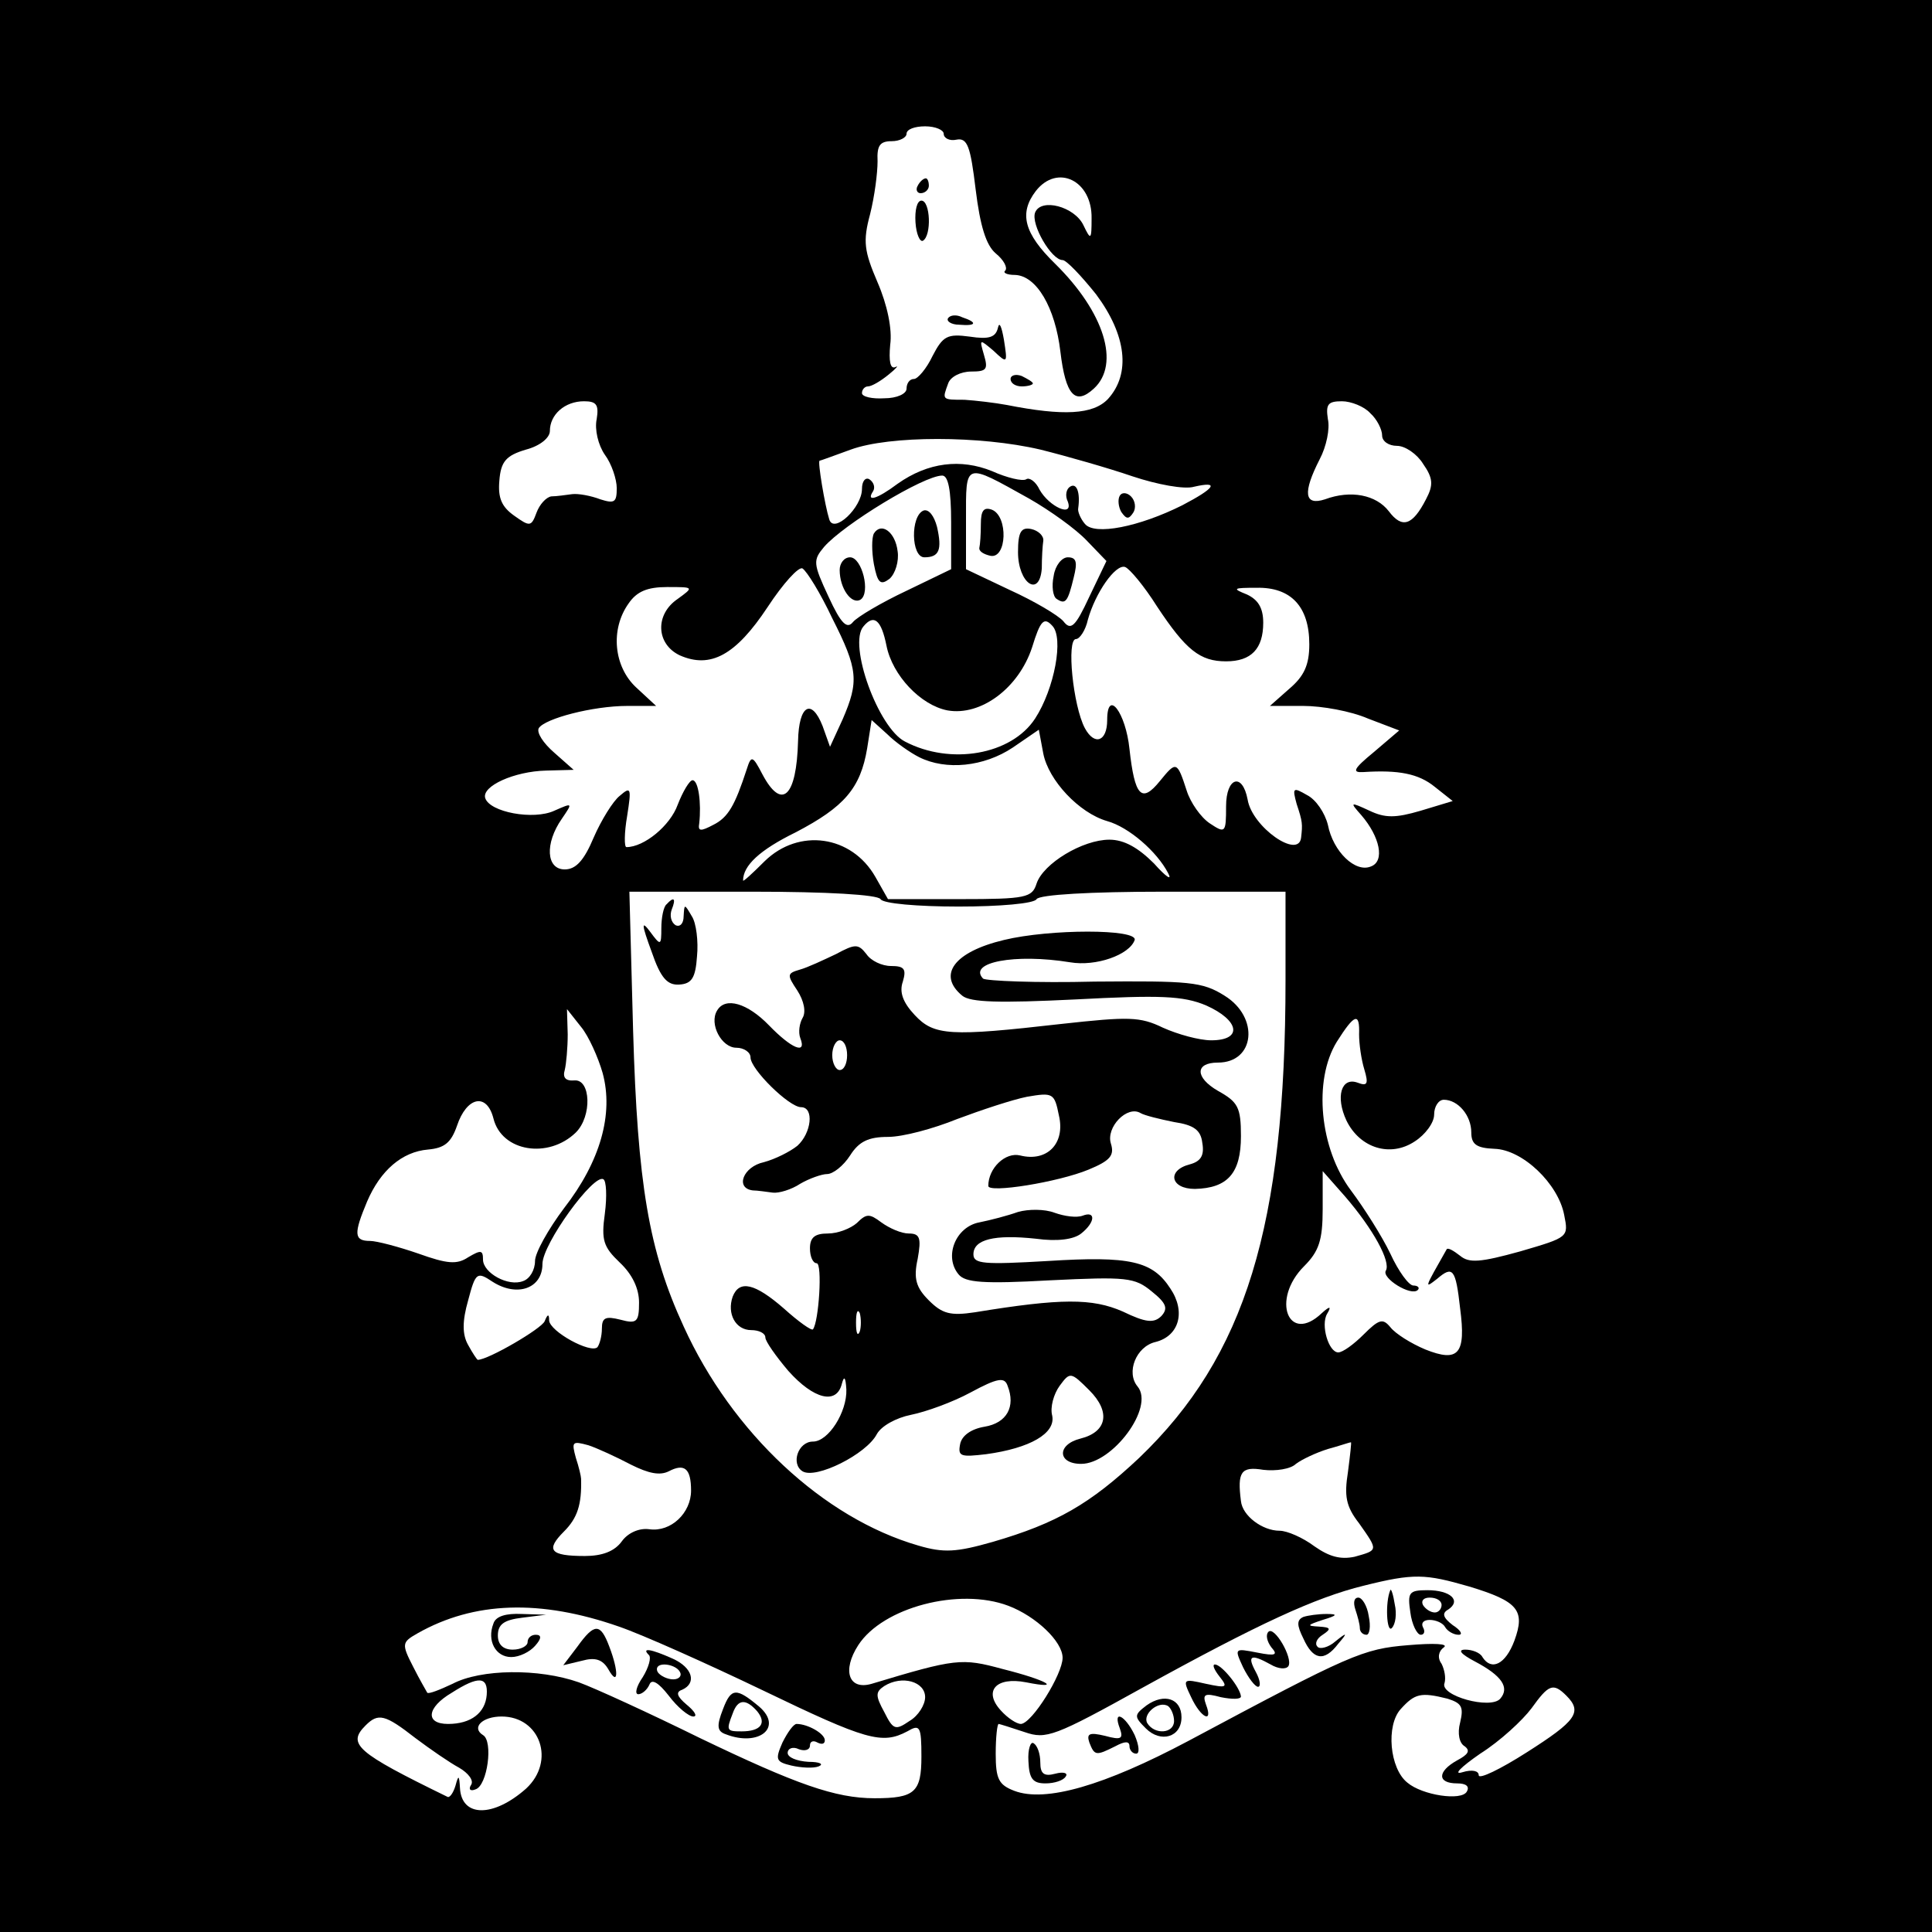 <?xml version="1.0" standalone="no"?>
<!DOCTYPE svg PUBLIC "-//W3C//DTD SVG 20010904//EN"
 "http://www.w3.org/TR/2001/REC-SVG-20010904/DTD/svg10.dtd">
<svg version="1.0" xmlns="http://www.w3.org/2000/svg"
 width="260pt" height="260pt" viewBox="0 0 260 260"
 preserveAspectRatio="xMidYMid meet">
<g transform="translate(0,260) scale(0.1,-0.1)"
fill="#000000" stroke="none">
<path d="M0 1300 l0 -1300 1300 0 1300 0 0 1300 0 1300 -1300 0 -1300 0 0
-1300z m1270 1120 c0 -6 8 -10 17 -8 15 3 19 -9 26 -67 6 -49 14 -75 27 -86
11 -9 16 -19 13 -23 -4 -3 2 -6 13 -6 29 -1 54 -44 61 -103 7 -59 20 -73 45
-50 36 33 14 103 -52 168 -42 41 -49 68 -26 98 29 37 76 14 75 -37 0 -29 -1
-30 -11 -9 -12 25 -57 37 -65 17 -6 -16 22 -64 37 -64 5 0 25 -21 45 -46 41
-55 47 -107 16 -141 -20 -21 -60 -23 -136 -8 -16 3 -42 6 -57 7 -31 0 -30 0
-22 22 3 9 17 16 31 16 21 0 23 3 17 23 -6 21 -6 21 13 5 19 -18 19 -17 14 15
-3 17 -6 25 -8 16 -3 -13 -12 -16 -38 -12 -30 4 -36 1 -50 -26 -8 -17 -20 -31
-25 -31 -6 0 -10 -6 -10 -13 0 -7 -13 -13 -30 -13 -16 -1 -30 2 -30 7 0 5 4 9
8 9 5 0 17 7 28 16 10 8 14 13 9 10 -7 -3 -9 8 -7 30 3 21 -4 54 -17 84 -18
42 -20 55 -10 92 6 24 10 55 10 71 -1 21 3 27 19 27 11 0 20 5 20 10 0 6 11
10 25 10 14 0 25 -5 25 -10z m-467 -384 c-3 -14 2 -35 11 -48 9 -12 16 -33 16
-45 0 -19 -3 -21 -22 -15 -13 5 -30 8 -38 7 -8 -1 -21 -3 -28 -3 -7 -1 -16
-11 -20 -22 -7 -19 -9 -19 -30 -4 -17 12 -22 24 -20 47 2 26 9 34 36 42 19 5
32 16 32 25 0 22 20 40 46 40 17 0 20 -5 17 -24z m1041 8 c9 -8 16 -22 16 -30
0 -8 9 -14 20 -14 11 0 27 -11 35 -24 14 -20 14 -29 4 -48 -18 -35 -32 -40
-50 -16 -17 22 -51 29 -86 16 -28 -9 -30 9 -7 54 9 17 14 41 11 54 -3 20 0 24
19 24 12 0 30 -7 38 -16z m-444 -49 c36 -9 92 -25 124 -36 33 -11 70 -18 83
-14 35 8 28 -2 -16 -25 -58 -29 -118 -41 -131 -25 -6 7 -10 17 -9 21 3 21 -2
35 -11 29 -5 -3 -7 -12 -3 -20 8 -22 -25 -7 -38 16 -5 11 -14 17 -18 14 -5 -3
-26 2 -46 11 -42 17 -86 12 -127 -17 -28 -21 -43 -25 -33 -10 3 5 1 12 -5 16
-5 3 -10 -2 -10 -13 0 -25 -38 -61 -44 -41 -6 19 -16 79 -13 79 1 0 20 7 42
15 52 19 174 19 255 0z m-15 -66 c28 -16 63 -41 78 -57 l26 -27 -23 -48 c-19
-41 -25 -46 -35 -33 -7 8 -39 27 -72 42 l-59 28 0 67 c0 78 -3 77 85 28z
m-105 -32 l0 -63 -60 -29 c-34 -16 -66 -35 -72 -42 -8 -10 -16 -3 -33 34 -21
45 -21 49 -6 67 26 30 134 96 159 96 8 0 12 -19 12 -63z m-160 -129 c35 -69
36 -85 14 -136 l-17 -37 -10 28 c-15 38 -32 28 -33 -20 -2 -76 -22 -94 -48
-45 -13 25 -15 26 -21 7 -16 -49 -25 -65 -45 -75 -17 -9 -21 -9 -19 2 3 27 -1
58 -9 58 -4 0 -13 -15 -20 -33 -10 -28 -45 -57 -69 -57 -3 0 -3 19 1 42 6 38
5 40 -10 27 -9 -7 -25 -33 -35 -56 -13 -31 -24 -43 -39 -43 -25 0 -27 35 -4
68 15 22 15 22 -10 11 -28 -13 -87 -2 -93 17 -5 16 39 36 82 37 l37 1 -26 23
c-15 13 -24 27 -21 33 8 13 73 30 119 30 l39 0 -27 25 c-30 28 -35 78 -10 113
11 16 25 22 52 22 36 0 36 0 14 -16 -31 -21 -29 -61 3 -76 41 -18 75 0 118 65
21 32 42 55 47 52 6 -4 24 -33 40 -67z m437 16 c39 -59 58 -74 93 -74 34 0 50
17 50 52 0 20 -7 31 -22 38 -20 8 -19 9 13 9 46 1 71 -25 71 -76 0 -28 -7 -43
-27 -60 l-26 -23 45 0 c25 0 64 -7 87 -17 l42 -16 -34 -29 c-28 -23 -30 -28
-14 -27 47 3 74 -2 96 -20 l24 -19 -43 -13 c-34 -10 -48 -10 -69 0 -26 12 -27
12 -11 -6 25 -29 32 -62 13 -69 -21 -9 -51 20 -58 56 -4 16 -16 34 -28 40 -19
11 -20 10 -14 -12 8 -24 8 -27 6 -45 -3 -30 -66 14 -72 51 -7 37 -29 30 -29
-9 0 -36 -1 -37 -22 -23 -12 8 -26 28 -31 44 -13 40 -14 40 -36 13 -25 -31
-34 -20 -41 43 -5 49 -30 82 -30 39 0 -29 -17 -35 -30 -11 -16 30 -25 120 -12
120 5 0 13 12 16 26 10 36 37 75 50 71 6 -2 26 -26 43 -53z m-364 -53 c8 -40
46 -80 82 -87 45 -8 96 30 114 85 11 36 16 41 27 29 16 -16 3 -85 -23 -125
-32 -49 -114 -63 -175 -31 -36 18 -77 131 -56 155 14 17 24 9 31 -26z m44
-150 c36 -18 87 -13 126 13 l35 24 6 -32 c7 -36 48 -80 86 -91 29 -8 67 -41
82 -70 6 -11 -3 -5 -19 13 -21 21 -40 32 -60 32 -36 0 -89 -32 -98 -59 -6 -19
-14 -21 -103 -21 l-97 0 -17 30 c-32 56 -103 66 -149 21 -16 -16 -29 -28 -29
-26 0 20 22 41 71 65 65 34 87 59 96 113 l6 38 21 -19 c11 -11 31 -25 43 -31z
m-52 -191 c3 -6 50 -10 105 -10 55 0 102 4 105 10 4 6 72 10 171 10 l164 0 0
-119 c0 -331 -54 -506 -197 -643 -66 -62 -111 -88 -197 -113 -49 -14 -66 -15
-100 -5 -128 37 -251 152 -316 295 -47 102 -62 192 -68 398 l-5 187 166 0
c100 0 168 -4 172 -10z m-374 -234 c15 -55 -3 -119 -52 -182 -21 -28 -39 -60
-39 -71 0 -12 -7 -24 -16 -27 -20 -8 -54 11 -54 29 0 13 -3 13 -20 3 -15 -10
-28 -9 -67 5 -26 9 -56 17 -65 17 -22 0 -22 10 -4 53 18 42 47 67 82 70 22 2
31 9 39 32 13 39 40 45 49 10 11 -45 74 -55 111 -19 22 22 20 72 -2 70 -12 -1
-16 4 -13 14 2 8 4 30 4 48 l-1 34 19 -24 c10 -12 23 -41 29 -62z m1018 52 c0
-13 3 -34 7 -47 6 -20 4 -23 -9 -18 -22 8 -30 -19 -15 -51 18 -37 59 -50 92
-28 14 9 26 25 26 36 0 11 6 20 13 20 19 0 37 -21 37 -44 0 -16 7 -21 31 -22
38 -1 86 -47 94 -89 6 -30 6 -30 -59 -49 -54 -15 -69 -16 -81 -6 -9 7 -16 11
-18 9 -30 -53 -31 -54 -13 -40 21 18 25 14 31 -40 8 -61 -2 -73 -47 -55 -19 8
-40 21 -47 30 -10 12 -15 11 -36 -10 -13 -13 -28 -24 -34 -24 -13 0 -24 37
-15 52 6 10 4 11 -7 1 -45 -43 -69 18 -24 63 20 20 25 35 25 77 l0 51 30 -34
c38 -44 62 -88 55 -100 -6 -10 34 -35 43 -26 3 3 0 6 -6 6 -6 0 -20 19 -31 43
-11 23 -35 61 -53 85 -42 56 -51 148 -19 200 24 38 31 40 30 10z m-1015 -241
c-5 -36 -2 -45 20 -66 17 -16 26 -35 26 -54 0 -26 -3 -29 -25 -23 -20 5 -25 3
-25 -12 0 -10 -3 -21 -6 -25 -9 -9 -64 21 -65 36 0 9 -2 9 -6 -1 -4 -10 -76
-52 -90 -52 -1 0 -7 9 -13 20 -8 14 -8 32 0 60 10 38 12 39 33 25 33 -21 67
-9 67 24 0 27 69 122 82 114 4 -2 5 -23 2 -46z m35 -338 c24 -12 39 -15 51 -9
21 11 30 4 30 -26 0 -30 -27 -56 -56 -52 -14 2 -29 -5 -37 -16 -10 -14 -27
-20 -50 -20 -47 0 -53 8 -28 33 18 18 24 36 23 71 0 3 -3 16 -7 28 -6 22 -5
23 17 17 12 -4 38 -16 57 -26z m965 -10 c-5 -32 -3 -46 15 -69 26 -37 26 -36
-6 -45 -19 -4 -34 0 -54 14 -16 12 -37 21 -47 21 -23 0 -50 20 -52 40 -5 39 0
47 30 42 17 -2 37 1 44 8 8 6 27 15 43 20 15 4 29 9 31 9 1 1 -1 -17 -4 -40z
m163 -154 c66 -20 76 -32 61 -73 -12 -32 -31 -41 -43 -22 -3 6 -14 10 -23 10
-11 0 -6 -6 13 -16 36 -19 47 -35 34 -50 -13 -15 -82 4 -75 21 2 7 0 18 -4 26
-6 8 -4 17 3 22 7 5 -13 6 -48 3 -61 -5 -77 -12 -296 -129 -113 -60 -192 -83
-234 -67 -21 8 -25 16 -25 50 0 22 2 40 4 40 1 0 17 -5 35 -11 29 -10 40 -6
159 60 156 86 232 121 297 137 68 17 83 16 142 -1z m-620 -26 c37 -14 73 -48
73 -70 0 -22 -41 -88 -56 -89 -6 0 -18 8 -27 18 -24 26 -7 46 34 38 50 -10 28
3 -32 18 -55 15 -63 14 -176 -20 -31 -9 -40 18 -18 52 33 51 136 78 202 53z
m-524 -28 c32 -11 119 -50 194 -86 139 -67 160 -73 194 -55 17 10 19 7 19 -34
0 -48 -9 -56 -63 -56 -53 0 -106 19 -235 81 -67 33 -141 67 -163 75 -54 19
-132 18 -170 -2 -17 -8 -32 -14 -34 -12 -1 2 -10 17 -19 35 -16 31 -15 33 6
45 76 43 165 46 271 9z m-178 -92 c-2 -24 -21 -39 -52 -39 -31 0 -29 22 5 42
36 23 49 22 47 -3z m590 -3 c0 -10 -9 -25 -21 -32 -19 -13 -22 -12 -34 12 -12
22 -12 27 0 35 24 15 55 6 55 -15z m863 2 c22 -22 13 -34 -53 -76 -36 -23 -65
-37 -65 -31 0 6 -9 8 -22 4 -13 -4 -2 7 24 25 27 17 57 45 69 61 23 32 29 35
47 17z m-160 -4 c19 -6 22 -11 17 -32 -4 -15 -1 -28 6 -32 8 -6 5 -11 -10 -19
-27 -15 -27 -31 0 -31 12 0 17 -4 13 -11 -7 -13 -60 -5 -80 12 -24 19 -29 77
-9 99 19 21 27 23 63 14z m-1389 -53 c20 -15 46 -33 59 -40 12 -7 20 -17 16
-23 -4 -6 -1 -9 6 -6 16 5 24 65 10 73 -16 10 -1 25 25 25 52 0 73 -60 33 -97
-44 -39 -87 -39 -89 1 -1 17 -2 18 -6 3 -3 -10 -8 -17 -11 -15 -123 60 -135
71 -110 96 17 17 26 15 67 -17z"/>
<path d="M1235 2350 c-3 -5 -1 -10 4 -10 6 0 11 5 11 10 0 6 -2 10 -4 10 -3 0
-8 -4 -11 -10z"/>
<path d="M1232 2301 c1 -16 6 -27 10 -25 12 7 10 54 -2 54 -6 0 -9 -13 -8 -29z"/>
<path d="M1276 2172 c-3 -4 4 -9 15 -9 23 -2 25 3 4 10 -8 4 -16 3 -19 -1z"/>
<path d="M1360 2090 c0 -6 7 -10 15 -10 8 0 15 2 15 4 0 2 -7 6 -15 10 -8 3
-15 1 -15 -4z"/>
<path d="M1507 1933 c-3 -5 -2 -15 2 -22 7 -10 10 -10 16 -1 4 6 3 16 -3 22
-5 5 -12 6 -15 1z"/>
<path d="M1320 1895 c0 -14 -1 -28 -2 -32 -1 -5 6 -9 15 -11 22 -4 24 53 2 62
-11 4 -15 -1 -15 -19z"/>
<path d="M1370 1857 c0 -42 29 -62 32 -22 0 14 1 31 2 37 1 7 -7 14 -16 16
-14 3 -18 -4 -18 -31z"/>
<path d="M1418 1825 c-3 -14 -1 -28 4 -31 12 -8 15 -4 23 29 5 20 4 27 -8 27
-8 0 -17 -11 -19 -25z"/>
<path d="M1243 1913 c-18 -7 -17 -63 1 -63 20 0 24 10 17 41 -4 15 -11 24 -18
22z"/>
<path d="M1176 1882 c-3 -6 -3 -24 0 -41 5 -26 9 -29 21 -20 8 7 13 24 11 37
-3 26 -22 40 -32 24z"/>
<path d="M1130 1833 c0 -25 16 -47 28 -40 14 9 2 57 -14 57 -8 0 -14 -8 -14
-17z"/>
<path d="M897 1383 c-4 -3 -7 -18 -7 -32 0 -24 -1 -24 -15 -5 -12 16 -12 11 2
-27 12 -35 21 -45 37 -44 17 1 22 9 24 38 2 20 -1 45 -7 54 -10 17 -10 17 -11
0 0 -10 -5 -15 -11 -12 -6 4 -8 13 -5 21 6 15 3 18 -7 7z"/>
<path d="M1351 1335 c-67 -16 -90 -47 -56 -75 11 -9 50 -10 152 -5 114 6 145
5 176 -8 45 -20 50 -47 7 -47 -16 0 -45 8 -65 17 -31 15 -46 15 -137 5 -149
-17 -171 -16 -197 12 -16 17 -21 31 -16 45 5 17 2 21 -16 21 -12 0 -27 7 -33
16 -11 14 -15 14 -41 0 -17 -8 -38 -18 -49 -21 -17 -5 -17 -7 -3 -28 9 -14 12
-29 7 -37 -4 -7 -6 -19 -3 -27 9 -23 -12 -14 -42 17 -29 30 -59 39 -70 20 -11
-18 6 -50 26 -50 10 0 19 -6 19 -13 0 -16 52 -67 68 -67 18 0 14 -35 -5 -52
-10 -8 -30 -18 -45 -22 -28 -6 -39 -35 -15 -38 6 0 19 -2 27 -3 8 -1 25 4 37
12 12 7 29 13 36 13 8 0 22 11 31 25 12 19 25 25 51 25 20 0 61 11 93 24 32
12 74 26 94 30 35 6 37 5 43 -25 9 -38 -16 -63 -52 -54 -20 5 -43 -17 -43 -41
0 -10 94 5 135 22 29 12 35 19 30 35 -7 22 22 52 40 41 5 -3 25 -8 45 -12 27
-4 36 -11 38 -28 3 -17 -2 -25 -17 -29 -31 -8 -26 -33 7 -33 44 1 62 21 62 71
0 39 -4 46 -31 61 -31 18 -31 38 0 38 50 0 56 61 9 90 -30 19 -48 20 -175 19
-79 -2 -146 1 -150 4 -21 22 43 34 117 22 35 -6 80 10 87 30 4 15 -114 15
-176 0z m-211 -155 c0 -11 -4 -20 -10 -20 -5 0 -10 9 -10 20 0 11 5 20 10 20
6 0 10 -9 10 -20z"/>
<path d="M1370 969 c-14 -5 -37 -11 -52 -14 -32 -6 -48 -46 -28 -70 9 -11 33
-13 123 -8 103 5 114 4 137 -15 20 -16 22 -23 13 -33 -10 -10 -21 -9 -52 6
-41 18 -83 18 -199 -1 -33 -5 -44 -2 -62 16 -17 17 -21 29 -15 56 5 28 3 34
-12 34 -10 0 -26 7 -37 15 -16 12 -20 12 -33 -1 -8 -7 -25 -14 -39 -14 -17 0
-24 -5 -24 -20 0 -11 4 -20 9 -20 8 0 3 -79 -5 -89 -2 -2 -19 10 -39 28 -39
34 -60 39 -69 16 -8 -23 4 -45 25 -45 10 0 19 -4 19 -10 0 -5 14 -25 31 -45
34 -38 65 -46 72 -17 3 11 5 9 6 -8 1 -30 -24 -70 -45 -70 -20 0 -30 -30 -14
-40 18 -11 86 23 100 50 6 11 26 22 46 26 20 4 56 17 80 30 37 20 46 21 50 9
11 -28 -1 -50 -31 -55 -18 -3 -31 -12 -33 -24 -3 -16 1 -17 35 -13 59 8 94 28
89 52 -3 11 2 29 10 40 14 19 15 19 40 -6 29 -29 24 -56 -12 -65 -32 -8 -31
-34 1 -34 42 0 99 76 76 104 -16 19 -2 54 24 60 32 8 41 41 20 72 -24 37 -54
44 -165 37 -86 -5 -100 -4 -100 9 0 20 28 27 84 21 29 -4 51 -1 61 7 19 15 20
31 2 24 -8 -3 -24 -1 -38 4 -13 5 -35 5 -49 1z m-213 -161 c-3 -7 -5 -2 -5 12
0 14 2 19 5 13 2 -7 2 -19 0 -25z"/>
<path d="M1871 460 c-7 -16 -5 -58 2 -51 5 5 7 19 4 32 -2 13 -5 22 -6 19z"/>
<path d="M1898 430 c2 -16 9 -30 14 -30 5 0 6 5 3 10 -3 6 1 10 9 10 8 0 18
-4 21 -10 3 -5 11 -10 18 -10 6 0 3 6 -8 13 -13 10 -15 16 -6 21 18 12 3 26
-28 26 -25 0 -27 -3 -23 -30z m42 10 c0 -5 -4 -10 -9 -10 -6 0 -13 5 -16 10
-3 6 1 10 9 10 9 0 16 -4 16 -10z"/>
<path d="M1824 434 c3 -9 6 -20 6 -25 0 -5 4 -9 9 -9 4 0 6 11 3 25 -2 14 -9
25 -14 25 -6 0 -7 -7 -4 -16z"/>
<path d="M1754 424 c-9 -4 -9 -11 0 -29 13 -29 28 -32 47 -7 13 15 12 16 -4 3
-9 -8 -21 -11 -24 -7 -4 4 -1 11 7 16 12 8 11 10 -5 11 -17 1 -16 2 5 9 20 6
21 8 5 8 -11 0 -25 -2 -31 -4z"/>
<path d="M1707 404 c-4 -4 -2 -13 4 -21 9 -10 6 -12 -19 -7 -31 6 -31 6 -19
-20 7 -14 16 -26 20 -26 4 0 3 9 -3 20 -12 22 -7 25 20 10 10 -6 21 -7 24 -2
6 11 -19 54 -27 46z"/>
<path d="M1641 344 c12 -15 10 -16 -18 -10 -31 7 -32 7 -20 -18 13 -28 30 -36
20 -10 -5 14 -2 16 20 10 15 -3 27 -3 27 1 -1 12 -26 43 -35 43 -4 0 -1 -7 6
-16z"/>
<path d="M1543 305 c-17 -13 -17 -15 -1 -31 20 -20 48 -12 48 15 0 25 -23 33
-47 16z m37 -21 c0 -17 -26 -19 -36 -3 -7 12 15 31 28 23 4 -3 8 -12 8 -20z"/>
<path d="M1507 274 c5 -14 2 -16 -20 -10 -21 5 -25 3 -21 -9 7 -18 9 -18 35
-5 13 7 19 7 19 0 0 -5 4 -10 9 -10 5 0 4 11 -2 25 -13 27 -30 35 -20 9z"/>
<path d="M1384 230 c1 -24 6 -30 23 -30 12 0 24 4 27 9 4 5 -3 7 -14 4 -15 -4
-20 0 -20 15 0 12 -4 23 -9 26 -4 3 -8 -8 -7 -24z"/>
<path d="M664 415 c-9 -23 3 -45 24 -45 11 0 25 7 32 15 9 10 9 15 1 15 -6 0
-11 -4 -11 -10 0 -5 -9 -10 -20 -10 -13 0 -20 7 -20 19 0 15 8 21 33 24 l32 4
-33 1 c-21 1 -35 -3 -38 -13z"/>
<path d="M777 384 l-19 -25 25 6 c18 5 28 2 36 -12 13 -23 14 -3 1 31 -12 32
-20 32 -43 0z"/>
<path d="M873 373 c4 -3 0 -17 -8 -30 -9 -13 -11 -23 -6 -23 5 0 12 6 15 13 3
8 12 3 26 -15 12 -16 27 -28 33 -28 6 0 2 7 -9 16 -13 11 -15 17 -6 20 20 9
14 30 -13 42 -29 13 -42 15 -32 5z m42 -23 c3 -5 -1 -10 -9 -10 -8 0 -18 5
-21 10 -3 6 1 10 9 10 8 0 18 -4 21 -10z"/>
<path d="M973 300 c-9 -23 -8 -30 4 -34 44 -17 77 9 45 37 -31 26 -38 26 -49
-3z m46 -3 c13 -16 5 -27 -21 -27 -20 0 -21 1 -12 24 7 20 18 20 33 3z"/>
<path d="M1053 255 c-10 -23 -9 -26 12 -31 13 -3 30 -4 37 -1 7 3 1 6 -14 6
-16 1 -28 6 -28 12 0 6 7 9 15 5 8 -3 15 -1 15 5 0 6 5 7 10 4 6 -3 10 -2 10
3 0 9 -23 22 -38 22 -4 0 -12 -11 -19 -25z"/>
</g>
</svg>
